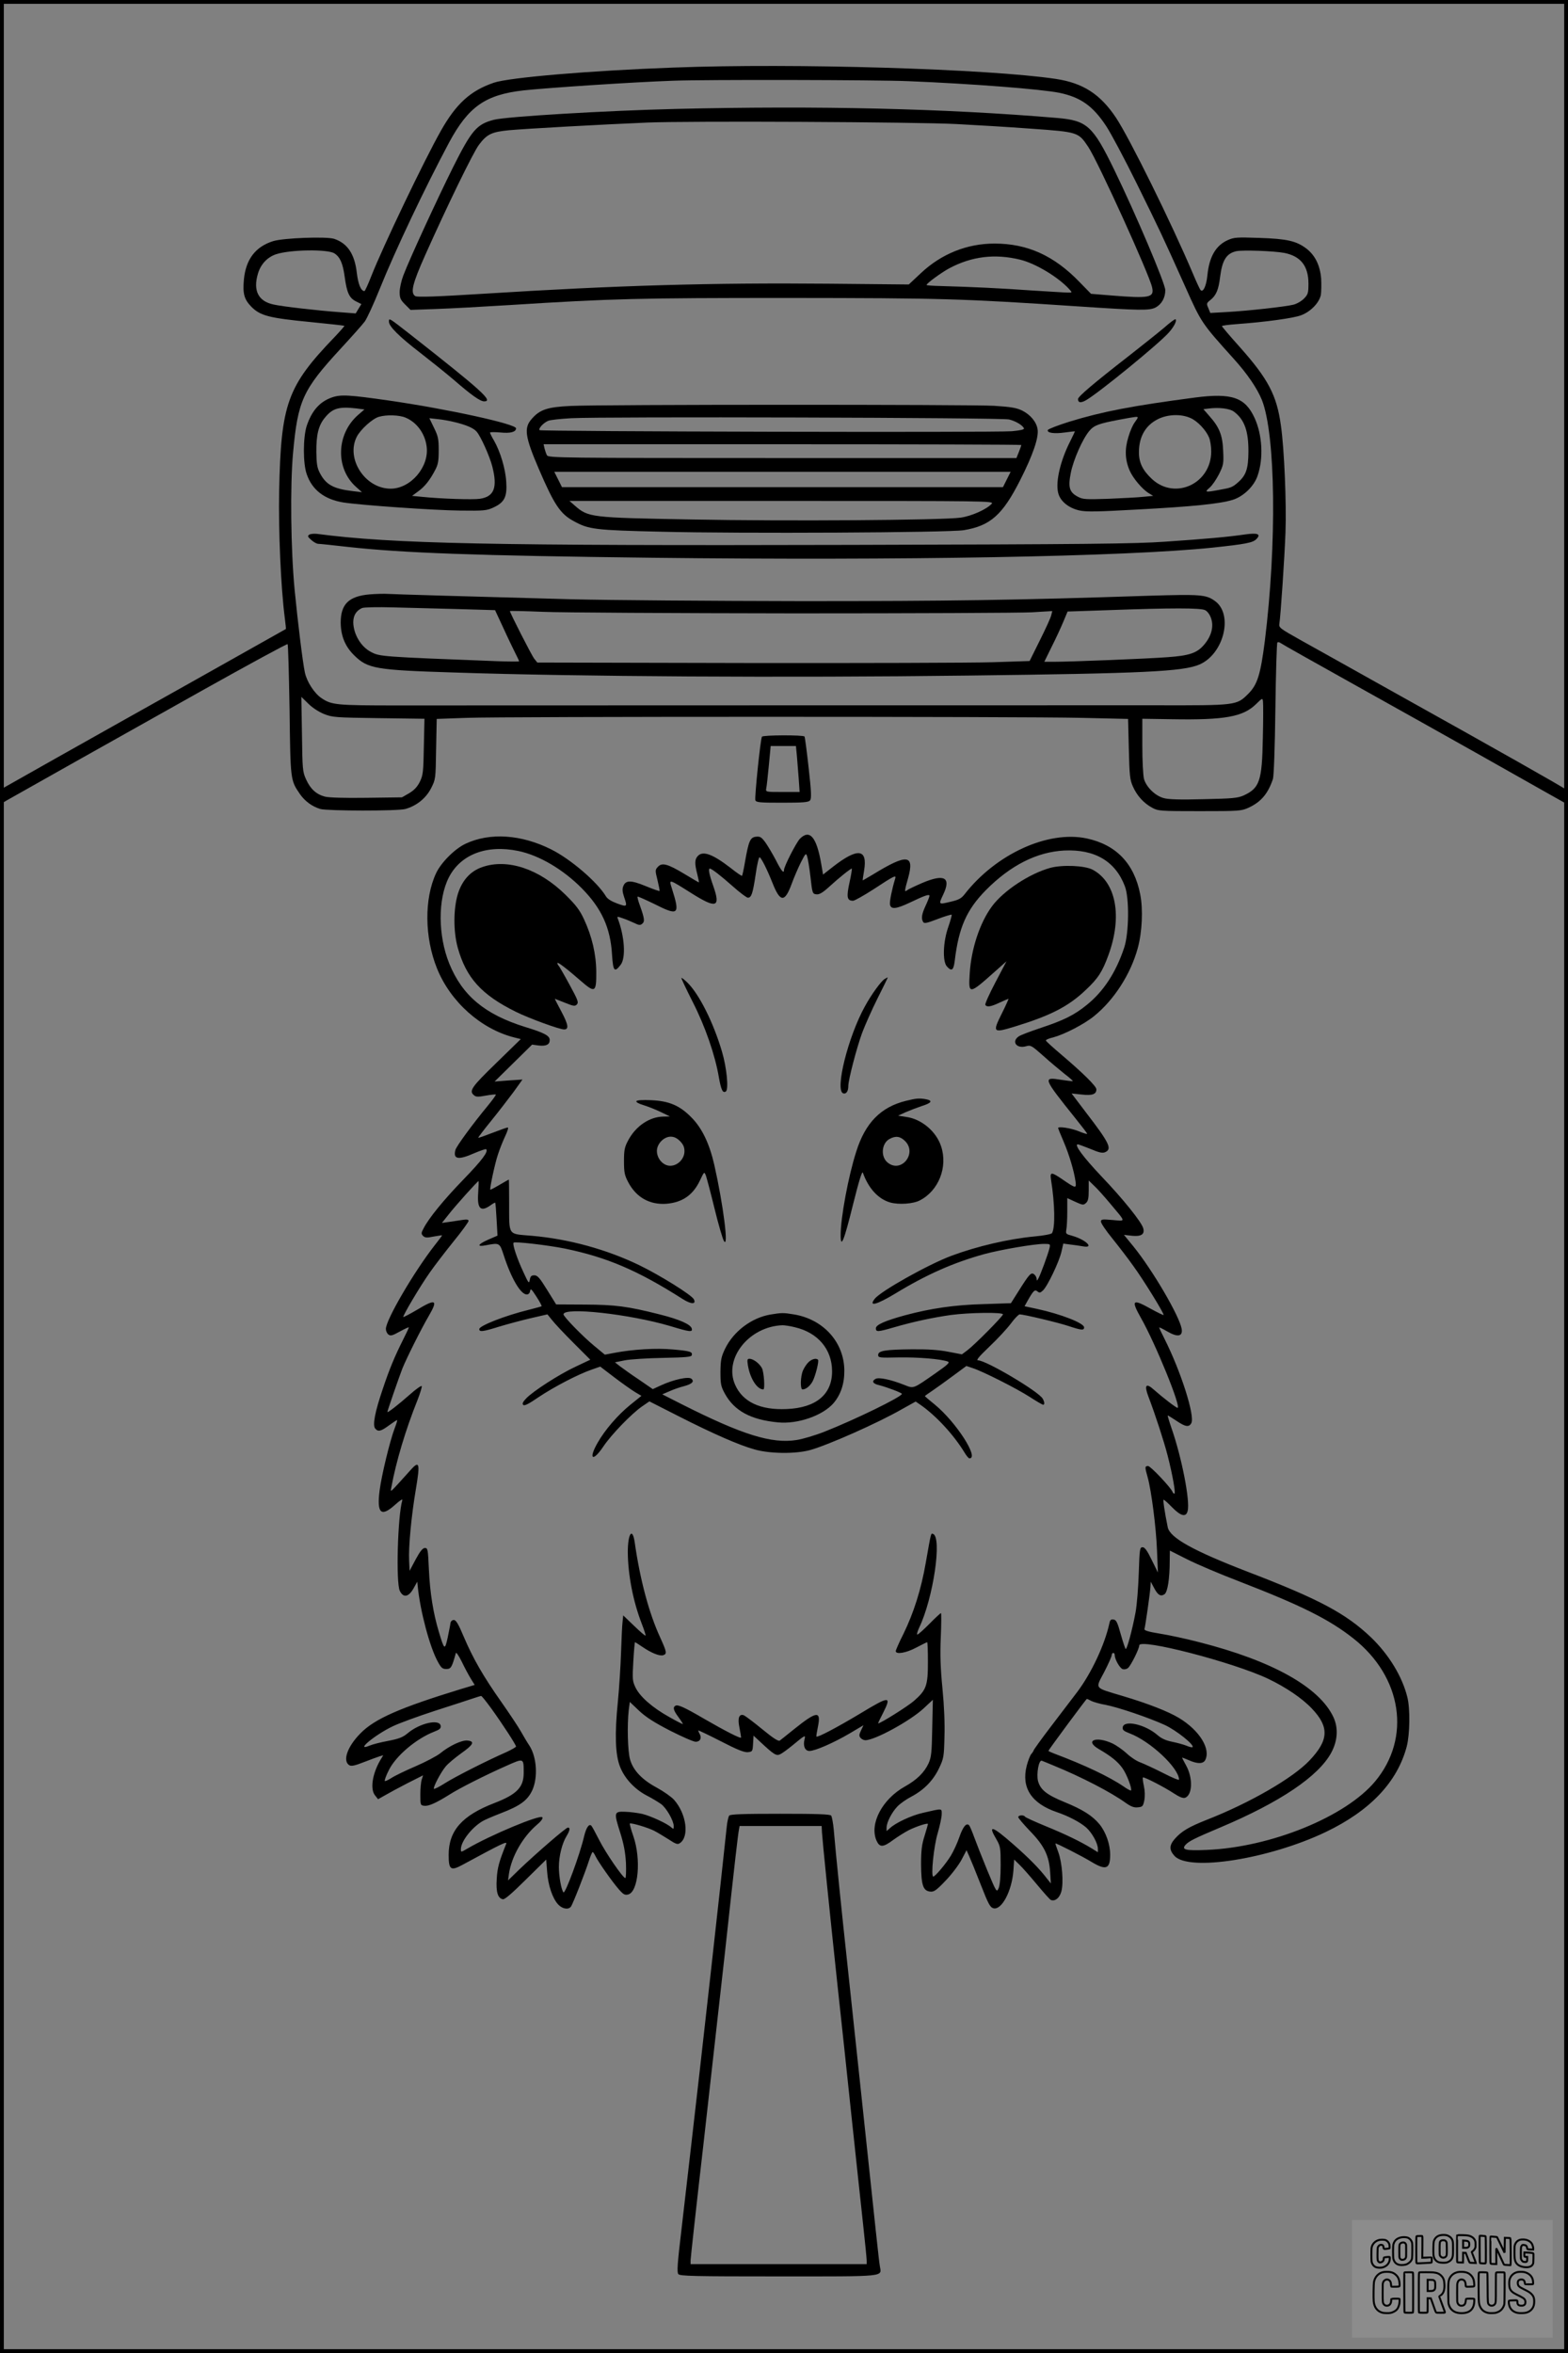 <?xml version="1.0" encoding="UTF-8"?>
<svg xmlns="http://www.w3.org/2000/svg" version="1.0" width="1024pt" height="1536pt" viewBox="0 0 1024 1536" preserveAspectRatio="xMidYMid meet">
  <rect x="0" y="0" width="1024" height="1536" fill="#808080" stroke="none"/>
  <g transform="translate(0.00 0.00) scale(1)">
    <g transform="translate(0,1536) scale(0.1,-0.1)" fill="#000000" stroke="none">
      <path d="M4400 14919 c-548 -20 -1076 -65 -1175 -99 -153 -52 -247 -138 -347 -316 -108 -191 -377 -753 -453 -946 -21 -54 -41 -98 -45 -98 -23 0 -41 45 -50 120 -14 122 -61 192 -148 221 -50 16 -329 6 -398 -15 -115 -36 -178 -118 -191 -249 -9 -96 2 -132 50 -181 58 -57 114 -72 382 -98 121 -12 222 -23 224 -25 2 -1 -26 -33 -61 -70 -313 -325 -353 -437 -365 -1008 -5 -260 11 -631 37 -830 5 -38 8 -70 7 -71 -1 -1 -279 -157 -617 -347 -338 -189 -734 -412 -880 -494 -146 -82 -289 -163 -317 -179 -52 -29 -53 -29 -53 -77 l0 -48 42 25 c100 57 774 436 1281 720 302 169 552 305 555 301 4 -4 9 -196 13 -428 6 -462 5 -459 68 -551 33 -47 80 -81 133 -97 48 -13 504 -14 555 0 72 20 134 69 168 135 30 59 30 60 33 256 l4 197 196 7 c260 9 3620 9 4013 0 l306 -7 5 -196 c4 -174 7 -202 27 -246 26 -59 71 -109 126 -138 38 -21 52 -22 310 -22 261 0 272 1 320 23 80 37 126 91 158 187 6 17 13 209 16 457 3 234 9 430 13 434 4 4 13 2 20 -3 7 -6 229 -131 493 -278 264 -147 624 -349 800 -448 176 -99 379 -214 450 -254 l130 -73 3 41 c2 26 -2 47 -10 54 -15 14 -459 265 -1123 635 -258 145 -534 298 -612 342 -134 75 -142 81 -138 106 8 47 34 432 40 597 7 187 -8 548 -30 698 -27 197 -83 303 -267 510 -65 72 -118 135 -118 138 0 4 42 9 93 13 193 14 374 39 424 58 62 23 119 82 129 133 3 20 4 68 2 106 -7 86 -39 152 -96 196 -66 50 -126 64 -307 70 -147 5 -165 4 -206 -14 -79 -35 -122 -109 -134 -231 -7 -69 -28 -114 -45 -95 -4 4 -27 53 -50 108 -138 326 -413 883 -502 1017 -103 154 -215 226 -393 253 -443 66 -1711 104 -2495 74z m1535 -89 c417 -17 865 -52 984 -76 138 -29 218 -85 305 -217 30 -45 119 -212 198 -372 152 -308 166 -337 319 -678 105 -235 106 -236 314 -467 90 -99 155 -195 186 -271 90 -228 98 -939 19 -1574 -28 -218 -48 -284 -108 -344 -76 -76 -78 -76 -597 -75 -367 0 -3254 0 -4955 -1 -407 0 -434 3 -501 48 -46 31 -95 106 -108 167 -14 65 -46 326 -67 540 -25 264 -30 681 -10 895 31 340 63 410 308 676 74 80 146 161 160 180 14 19 58 114 97 211 103 256 296 662 454 958 126 234 237 312 487 340 159 17 714 54 975 63 201 8 1333 6 1540 -3z m-3751 -1124 c37 -24 55 -65 67 -153 14 -104 30 -138 73 -160 l36 -18 -19 -31 -18 -30 -104 8 c-147 11 -375 37 -432 50 -100 21 -135 90 -103 200 18 63 62 110 121 129 94 30 336 33 379 5z m6203 3 c107 -21 158 -85 158 -201 0 -60 -3 -70 -28 -96 -16 -17 -47 -35 -70 -41 -52 -13 -293 -40 -436 -48 l-107 -6 -13 32 c-13 29 -12 32 13 52 38 30 54 67 64 151 14 110 41 153 105 168 40 9 244 2 314 -11z m-6271 -3010 c56 -22 73 -23 357 -27 l299 -4 -4 -181 c-3 -167 -5 -186 -26 -230 -17 -34 -37 -55 -70 -75 l-47 -27 -231 -3 c-147 -2 -247 1 -273 8 -56 15 -94 50 -122 112 -23 50 -24 66 -27 296 l-4 243 45 -44 c27 -27 67 -53 103 -68z m6131 -159 c-5 -279 -21 -325 -126 -373 -39 -17 -73 -20 -260 -24 -153 -4 -229 -2 -261 7 -56 15 -114 72 -129 125 -6 22 -11 119 -11 217 l0 176 195 -3 c344 -6 463 16 547 98 42 41 43 42 46 17 2 -14 2 -122 -1 -240z"></path>
      <path d="M4415 14649 c-457 -11 -1111 -50 -1190 -71 -112 -29 -145 -68 -267 -311 -105 -211 -283 -597 -324 -705 -13 -34 -24 -83 -24 -108 0 -39 5 -51 35 -81 l36 -36 167 6 c92 3 311 15 487 26 663 42 835 46 1815 46 999 -1 1125 -4 1890 -55 406 -27 467 -28 507 -7 39 21 63 63 63 113 0 43 -193 497 -334 787 -140 287 -177 320 -372 337 -735 62 -1554 81 -2489 59z m1835 -99 c118 -6 336 -19 484 -30 307 -22 308 -22 373 -119 64 -96 399 -833 417 -917 15 -67 -17 -73 -264 -53 l-135 11 -75 77 c-166 172 -340 251 -555 251 -180 0 -347 -67 -481 -193 l-79 -74 -525 5 c-765 7 -1384 -11 -2243 -65 -320 -20 -443 -24 -455 -16 -33 21 -19 80 65 268 142 318 313 670 351 720 52 69 82 84 198 95 111 10 594 37 904 50 274 11 1749 4 2020 -10z m412 -885 c102 -25 251 -115 322 -194 19 -21 19 -21 -10 -21 -16 0 -123 7 -239 14 -195 14 -384 23 -597 29 -49 1 -88 4 -87 7 1 11 97 81 149 109 147 78 298 96 462 56z"></path>
      <path d="M2540 13260 c0 -31 68 -98 203 -202 67 -52 167 -132 221 -178 115 -100 172 -140 198 -140 62 0 -14 69 -488 441 -136 106 -134 105 -134 79z"></path>
      <path d="M7604 13222 c-38 -32 -143 -116 -234 -187 -229 -178 -330 -264 -330 -280 0 -25 20 -27 55 -6 85 50 470 364 537 439 35 39 55 78 45 88 -3 3 -36 -21 -73 -54z"></path>
      <path d="M2166 12765 c-79 -28 -130 -87 -163 -185 -24 -75 -25 -245 0 -315 35 -103 116 -165 239 -185 116 -18 590 -51 763 -53 156 -2 174 0 217 20 72 33 91 69 84 168 -5 86 -39 198 -81 271 -14 23 -25 46 -25 50 0 4 30 4 66 1 68 -7 104 3 104 27 0 28 -442 125 -828 181 -265 38 -317 41 -376 20z m161 -71 l53 -7 -43 -37 c-142 -126 -147 -350 -10 -470 l37 -33 -60 7 c-127 15 -176 42 -216 120 -17 33 -21 60 -22 136 -1 112 14 174 57 225 49 60 91 72 204 59z m321 -60 c73 -30 127 -103 138 -187 19 -133 -103 -277 -235 -277 -167 0 -294 196 -221 339 24 47 102 118 144 130 50 15 134 12 174 -5z m323 -30 c74 -18 121 -38 141 -61 26 -28 86 -161 103 -228 35 -137 13 -197 -81 -211 -46 -7 -255 0 -381 13 l-62 6 38 28 c44 31 78 74 112 139 20 37 24 60 24 130 0 76 -4 93 -31 148 l-30 62 55 -6 c31 -3 81 -12 112 -20z"></path>
      <path d="M7805 12765 c-410 -54 -603 -91 -819 -157 -77 -24 -141 -49 -143 -55 -7 -19 42 -26 112 -16 36 5 65 8 65 7 0 -2 -14 -30 -30 -63 -64 -125 -97 -263 -80 -336 12 -55 66 -100 138 -117 45 -10 114 -9 381 6 357 19 537 37 621 63 71 22 140 89 163 158 39 112 31 265 -19 375 -62 136 -148 166 -389 135z m253 -92 c69 -51 96 -127 95 -263 -1 -110 -15 -152 -67 -198 -39 -34 -45 -36 -130 -51 -85 -16 -91 -14 -57 15 17 14 44 54 62 89 29 59 31 69 27 152 -4 101 -24 153 -89 226 l-40 46 33 4 c66 9 138 1 166 -20z m-283 -42 c46 -20 101 -79 121 -127 8 -19 14 -59 14 -91 0 -210 -236 -320 -387 -180 -61 57 -86 108 -85 178 1 100 44 173 124 213 64 32 152 35 213 7z m-345 3 c0 -3 -9 -17 -20 -32 -11 -14 -30 -56 -41 -95 -25 -80 -22 -150 9 -220 22 -50 83 -122 125 -147 l28 -17 -63 -6 c-35 -4 -137 -9 -228 -13 -148 -5 -169 -4 -200 13 -56 29 -66 61 -47 156 17 86 77 222 121 274 31 37 62 48 194 73 112 21 122 22 122 14z"></path>
      <path d="M3725 12710 c-150 -7 -200 -24 -252 -84 -53 -59 -45 -116 47 -330 99 -230 139 -291 227 -338 98 -54 137 -59 573 -69 512 -13 1877 -6 1974 10 174 29 253 99 369 328 83 164 122 278 113 331 -7 48 -48 96 -101 122 -37 18 -74 24 -183 31 -159 9 -2574 9 -2767 -1z m2864 -88 c43 -10 92 -39 98 -59 3 -7 -26 -13 -79 -18 -114 -9 -3075 -2 -3084 7 -10 10 25 48 56 61 14 6 81 13 150 17 198 11 2808 4 2859 -8z m81 -167 c0 -2 -7 -23 -16 -45 l-16 -40 -1529 0 c-1445 0 -1529 1 -1537 18 -5 9 -12 29 -16 45 l-6 27 1560 0 c858 0 1560 -2 1560 -5z m-95 -225 l-25 -50 -1440 0 -1440 0 -25 50 -25 50 1490 0 1490 0 -25 -50z m-99 -159 c-33 -36 -131 -80 -202 -90 -117 -17 -1145 -24 -1759 -12 -664 12 -672 13 -763 92 l-33 29 1387 0 c1360 0 1387 0 1370 -19z"></path>
      <path d="M2020 11870 c-13 -9 -11 -14 13 -35 15 -14 36 -25 45 -25 10 0 96 -9 192 -20 365 -40 827 -57 1990 -71 1636 -19 3088 7 3657 66 217 23 264 32 287 55 34 34 10 43 -75 31 -108 -16 -254 -29 -519 -47 -199 -14 -509 -17 -2045 -21 -2363 -6 -3001 7 -3495 72 -19 2 -42 0 -50 -5z"></path>
      <path d="M2414 11480 c-136 -12 -189 -63 -189 -185 1 -87 29 -155 88 -213 89 -87 137 -96 652 -112 803 -27 2168 -35 3355 -20 1149 14 1405 26 1513 72 160 69 223 328 101 415 -58 42 -95 44 -432 34 -875 -29 -1292 -35 -2267 -35 -583 1 -1258 6 -1500 12 -698 19 -1146 32 -1200 35 -27 2 -82 0 -121 -3z m580 -96 l239 -7 54 -116 c29 -64 65 -138 78 -164 14 -27 25 -51 25 -54 0 -2 -66 -2 -147 1 -755 29 -763 30 -820 60 -66 34 -114 115 -116 193 0 45 19 77 58 94 11 5 103 7 205 4 102 -2 292 -8 424 -11z m4876 -7 c15 -7 31 -29 39 -53 19 -54 2 -117 -45 -172 -46 -55 -97 -72 -239 -82 -127 -10 -634 -30 -742 -30 l-63 0 48 98 c27 53 61 127 76 163 l28 67 266 9 c413 15 603 15 632 0z m-2685 -21 c781 0 1480 3 1554 7 l133 8 -7 -28 c-3 -15 -37 -89 -74 -163 l-67 -135 -244 -8 c-135 -4 -858 -6 -1608 -5 l-1363 3 -20 25 c-17 21 -159 300 -159 311 0 2 98 0 217 -5 120 -5 857 -9 1638 -10z"></path>
      <path d="M4976 10551 c-10 -16 -49 -398 -43 -415 6 -14 28 -16 175 -16 139 0 172 3 182 15 10 12 9 53 -9 212 -12 108 -24 200 -27 205 -7 11 -271 10 -278 -1z m228 -123 c3 -35 8 -102 12 -150 l6 -88 -111 0 c-110 0 -111 0 -107 23 3 12 10 79 17 150 l12 127 82 0 83 0 6 -62z"></path>
      <path d="M5224 9885 c-24 -25 -104 -181 -104 -204 0 -27 -18 -6 -53 64 -21 40 -52 92 -68 115 -26 35 -34 41 -62 38 -38 -4 -48 -28 -72 -166 -8 -47 -17 -87 -19 -89 -2 -3 -37 21 -77 53 -116 89 -179 112 -212 76 -21 -22 -21 -51 -3 -120 7 -29 12 -52 10 -52 -2 0 -45 25 -96 56 -108 65 -145 75 -172 45 -18 -20 -18 -23 -2 -87 9 -37 15 -68 13 -70 -2 -2 -43 12 -91 32 -97 40 -131 39 -146 -2 -7 -17 -5 -37 5 -67 23 -67 22 -69 -44 -45 -38 14 -64 30 -74 47 -55 92 -229 242 -357 306 -195 98 -401 112 -560 37 -70 -33 -159 -122 -192 -192 -78 -166 -76 -419 6 -622 88 -218 287 -395 503 -450 l44 -11 -160 -156 c-163 -158 -180 -183 -145 -211 12 -11 28 -11 76 -2 34 6 64 9 66 7 3 -2 -22 -36 -54 -75 -96 -116 -204 -263 -210 -287 -16 -61 19 -67 123 -21 40 17 75 29 78 26 16 -15 -28 -73 -148 -197 -129 -133 -227 -253 -261 -320 -16 -30 -16 -35 -3 -49 13 -12 25 -13 69 -4 29 5 54 9 55 8 1 -1 -21 -31 -49 -66 -135 -173 -318 -486 -318 -545 0 -13 7 -29 16 -36 14 -11 25 -9 75 19 33 18 59 30 59 27 0 -3 -17 -40 -39 -83 -54 -108 -88 -189 -132 -321 -50 -147 -67 -234 -49 -256 19 -23 37 -19 90 20 26 19 50 35 53 35 3 0 -4 -24 -15 -52 -32 -84 -86 -308 -99 -408 -19 -149 9 -176 101 -93 36 32 51 41 47 28 -30 -102 -42 -538 -16 -590 23 -47 57 -41 89 15 l25 45 3 -30 c16 -161 78 -395 130 -490 23 -43 31 -50 57 -50 30 0 36 10 62 104 2 8 19 -17 38 -55 18 -38 45 -88 59 -111 l26 -42 -87 -26 c-402 -123 -566 -195 -659 -290 -86 -87 -118 -180 -73 -208 13 -8 37 -3 95 20 44 17 90 34 103 38 l24 7 -20 -33 c-52 -90 -67 -190 -33 -230 l19 -24 48 27 c26 15 92 51 147 79 l99 50 -9 -28 c-5 -15 -9 -59 -9 -98 0 -69 1 -70 27 -73 28 -3 77 19 163 73 64 41 232 126 372 188 115 51 113 52 113 -46 0 -94 -44 -140 -191 -197 -211 -81 -299 -180 -299 -338 0 -97 13 -107 89 -66 257 139 294 157 287 138 -46 -114 -58 -156 -62 -228 -6 -87 7 -128 40 -134 12 -3 60 39 150 128 l133 131 6 -78 c6 -89 35 -175 72 -215 27 -29 66 -36 83 -15 12 15 93 222 118 300 10 31 21 57 24 57 4 0 12 -12 19 -27 16 -34 108 -166 153 -217 29 -33 38 -38 60 -33 67 17 86 230 34 381 -15 43 -25 80 -23 82 7 7 118 -26 159 -47 23 -12 66 -38 96 -57 42 -28 57 -34 70 -25 65 40 46 191 -36 284 -17 19 -68 55 -112 79 -97 52 -154 112 -175 183 -16 53 -20 227 -9 324 l7 53 61 -58 c45 -42 100 -77 203 -130 77 -39 152 -72 166 -72 29 0 41 23 27 50 -6 10 -10 21 -10 24 0 2 66 -29 146 -70 108 -56 154 -74 177 -72 31 3 32 5 35 56 l3 52 42 -39 c92 -86 106 -94 131 -83 12 5 49 32 82 59 82 68 86 70 78 39 -11 -44 3 -76 32 -76 37 0 158 53 262 114 l91 54 -16 -34 c-13 -27 -14 -36 -3 -49 7 -8 21 -15 31 -15 62 0 291 125 380 207 l61 57 -4 -185 c-3 -162 -6 -189 -24 -230 -28 -60 -77 -108 -156 -152 -146 -82 -230 -241 -185 -350 21 -48 43 -48 110 2 29 21 75 50 102 64 53 26 125 49 125 40 0 -3 -10 -38 -22 -77 -18 -56 -23 -95 -23 -186 1 -135 13 -173 59 -178 25 -3 40 7 100 70 39 40 86 102 105 137 l33 63 17 -38 c10 -22 44 -105 76 -187 50 -128 61 -148 83 -154 54 -13 120 113 130 245 l5 73 34 -33 c19 -18 71 -77 115 -130 44 -53 85 -99 91 -101 28 -10 56 13 68 55 16 58 5 191 -20 258 -11 30 -20 55 -18 56 3 4 178 -85 238 -122 92 -55 119 -44 119 48 0 69 -28 149 -71 201 -45 54 -109 95 -227 143 -117 48 -157 80 -173 137 -12 46 5 142 25 133 6 -2 40 -16 76 -31 181 -74 375 -174 473 -245 33 -23 53 -31 78 -28 31 3 34 7 42 46 5 27 4 63 -3 94 -6 28 -9 53 -6 55 6 6 140 -63 202 -104 35 -23 59 -33 72 -29 50 16 54 130 7 213 -14 25 -25 47 -25 49 0 2 19 -6 43 -16 55 -25 93 -25 107 -1 39 73 -36 195 -170 276 -71 43 -202 94 -366 143 -193 58 -182 44 -123 157 27 52 49 102 49 110 0 8 5 15 10 15 6 0 10 -7 10 -15 0 -27 33 -85 52 -91 11 -3 26 0 35 8 18 15 73 125 73 147 0 49 615 -110 842 -218 117 -56 223 -128 286 -195 114 -120 110 -206 -17 -339 -108 -114 -388 -276 -669 -386 -121 -48 -166 -75 -211 -126 -36 -42 -36 -72 0 -111 96 -102 617 -19 985 156 293 140 470 328 531 560 20 79 23 243 4 320 -33 135 -120 278 -237 391 -165 157 -340 250 -804 428 -358 138 -509 222 -524 291 -21 103 -32 180 -27 180 4 0 29 -22 56 -50 57 -58 91 -66 101 -23 17 65 -39 350 -105 539 -16 46 -27 84 -25 84 3 0 28 -16 57 -35 59 -40 82 -43 97 -15 25 46 -68 338 -176 552 -19 37 -34 70 -34 72 0 3 23 -8 52 -25 68 -40 103 -34 95 16 -14 83 -188 381 -314 537 l-63 77 53 -6 c60 -6 84 10 73 49 -11 41 -134 194 -274 340 -118 125 -180 208 -153 208 5 0 41 -14 82 -30 59 -25 79 -29 97 -21 46 21 27 60 -126 259 l-94 124 66 -7 c70 -8 96 2 96 34 0 20 -86 105 -227 225 -57 48 -103 90 -103 94 0 5 21 14 48 20 74 20 202 86 267 139 130 105 239 274 285 443 29 105 36 255 16 353 -39 200 -157 323 -350 364 -253 53 -592 -102 -797 -365 -20 -26 -38 -36 -85 -47 -87 -21 -86 -22 -54 46 53 112 7 137 -140 74 -46 -20 -90 -41 -97 -47 -17 -14 -17 -5 8 82 42 153 -8 158 -231 21 -36 -21 -66 -39 -66 -38 -1 1 3 30 9 64 24 143 -41 151 -203 25 l-65 -51 -12 70 c-30 175 -75 228 -139 164z m-1839 -80 c138 -29 292 -120 415 -244 129 -131 187 -258 197 -434 7 -108 16 -118 57 -64 34 46 25 185 -20 302 -5 13 -2 13 32 1 22 -7 56 -22 76 -31 30 -15 40 -16 52 -5 18 14 15 35 -15 119 -11 29 -18 56 -15 58 2 2 49 -19 105 -46 164 -83 174 -74 118 102 -19 60 -22 61 129 -34 162 -102 191 -93 143 45 -28 79 -35 116 -23 116 11 0 70 -45 151 -117 45 -40 89 -73 97 -73 23 0 32 25 51 152 9 65 21 115 26 112 13 -8 48 -78 84 -168 50 -127 80 -129 125 -6 15 41 42 104 60 140 31 61 34 63 41 40 5 -14 15 -74 22 -135 12 -107 13 -110 39 -113 19 -2 40 10 84 50 62 57 138 118 147 118 2 0 -4 -41 -15 -90 -21 -96 -17 -120 23 -120 10 0 70 34 134 75 135 89 150 96 141 69 -20 -65 -37 -148 -34 -167 5 -35 39 -32 130 11 98 47 128 57 128 44 0 -6 -11 -34 -25 -64 -26 -56 -30 -84 -16 -107 7 -11 25 -7 95 20 47 18 88 30 91 28 2 -3 -8 -39 -22 -80 -34 -96 -39 -225 -9 -258 31 -34 43 -26 51 37 26 217 77 333 204 462 161 162 333 249 512 258 199 9 333 -70 395 -233 30 -78 27 -305 -4 -400 -54 -163 -135 -287 -246 -376 -80 -65 -151 -100 -296 -148 -69 -23 -136 -48 -148 -57 -48 -34 -13 -81 48 -64 31 9 36 6 114 -63 44 -40 107 -92 138 -117 32 -24 56 -46 54 -47 -2 -2 -36 2 -75 8 -123 20 -121 15 92 -251 42 -52 77 -98 77 -101 0 -4 -26 4 -57 17 -50 20 -133 33 -133 20 0 -2 16 -42 36 -88 36 -84 68 -191 78 -261 6 -46 2 -46 -84 13 -76 52 -84 51 -76 -2 25 -157 28 -312 6 -348 -4 -6 -54 -16 -111 -21 -171 -16 -377 -64 -544 -126 -151 -56 -463 -231 -502 -281 -43 -54 11 -40 134 34 205 125 383 203 583 258 108 29 324 66 388 66 41 0 42 -1 36 -27 -9 -39 -60 -177 -73 -199 -9 -16 -10 -16 -11 -3 0 9 -7 23 -16 30 -20 16 -31 4 -104 -112 l-48 -76 -178 -6 c-191 -5 -346 -28 -514 -73 -131 -36 -190 -62 -190 -85 0 -25 13 -24 117 6 127 37 253 64 373 81 121 16 340 19 340 4 0 -12 -184 -198 -232 -234 l-36 -27 -89 17 c-62 12 -132 17 -238 16 -175 -2 -220 -9 -220 -37 0 -18 8 -19 135 -16 124 2 274 -10 320 -27 15 -6 -1 -21 -83 -78 -146 -102 -139 -99 -200 -75 -88 35 -167 52 -189 40 -27 -15 -18 -32 23 -41 54 -14 149 -50 149 -57 0 -19 -308 -169 -506 -247 -61 -24 -142 -48 -181 -54 -164 -26 -355 34 -748 232 l-130 66 49 21 c26 12 68 26 92 32 53 14 71 31 49 49 -19 16 -118 -6 -200 -44 l-52 -24 -90 62 c-50 33 -105 73 -124 87 l-33 26 64 13 c36 7 148 14 250 16 150 3 186 6 188 18 5 22 -11 27 -124 37 -107 10 -263 1 -386 -23 l-58 -11 -70 58 c-71 58 -200 190 -200 205 0 50 432 2 696 -76 128 -39 147 -41 142 -18 -5 28 -79 61 -211 94 -210 53 -288 63 -489 64 l-186 1 -59 95 c-48 78 -63 95 -83 95 -20 0 -26 -6 -30 -29 -5 -28 -8 -24 -42 50 -41 87 -73 183 -64 192 9 9 222 -16 333 -38 276 -57 476 -142 770 -329 56 -36 92 -37 74 -2 -16 29 -222 157 -356 222 -213 103 -460 171 -701 192 -161 14 -148 -5 -149 215 0 83 -1 152 -2 152 -1 0 -28 -15 -60 -34 -32 -19 -59 -33 -61 -32 -5 6 29 167 49 227 11 35 33 90 48 122 15 31 23 57 17 57 -6 0 -51 -16 -100 -35 -49 -19 -91 -34 -93 -32 -1 2 37 52 85 111 48 59 113 144 146 188 l58 81 -91 -6 -91 -7 122 120 123 121 44 -6 c48 -5 71 6 71 36 0 28 -35 47 -160 85 -264 82 -411 205 -496 414 -74 183 -75 420 -3 562 77 151 248 216 454 173z m-262 -2230 c-8 -104 15 -129 79 -84 16 12 31 20 32 18 2 -2 6 -51 9 -109 l6 -106 -60 -26 c-70 -31 -78 -49 -16 -37 89 17 90 17 116 -63 49 -152 111 -258 151 -258 12 0 20 9 22 23 3 18 9 13 41 -37 21 -32 36 -60 34 -63 -3 -2 -40 -12 -83 -23 -152 -37 -324 -104 -324 -126 0 -20 21 -18 130 16 53 16 146 41 206 55 l109 25 30 -37 c16 -21 79 -88 140 -149 l110 -110 -95 -45 c-106 -49 -280 -161 -324 -208 -21 -22 -27 -34 -19 -42 8 -8 37 7 101 51 102 68 258 149 345 179 l57 20 93 -71 c50 -38 111 -81 134 -95 l42 -25 -72 -58 c-82 -66 -167 -165 -214 -248 -62 -108 -32 -128 37 -25 53 79 185 215 253 262 l48 33 187 -95 c228 -116 399 -191 501 -219 98 -28 265 -30 361 -4 116 32 444 177 602 268 l88 49 32 -22 c103 -72 217 -196 287 -311 12 -21 27 -38 32 -38 66 0 -88 238 -226 351 -36 29 -65 54 -65 55 0 2 21 17 48 35 26 18 87 61 135 97 l88 65 42 -14 c67 -22 285 -132 372 -188 43 -28 83 -51 87 -51 11 0 10 17 -2 39 -24 46 -370 251 -423 251 -14 0 7 25 74 89 52 49 114 116 139 149 25 34 51 61 59 62 26 0 246 -52 319 -76 84 -28 102 -30 102 -9 0 28 -152 87 -309 121 l-80 17 20 36 c38 67 47 75 64 61 13 -11 19 -10 36 6 29 26 106 187 121 253 l12 53 45 -6 c26 -3 63 -8 84 -12 77 -14 18 44 -71 69 -41 11 -43 13 -38 41 3 15 6 68 6 117 l0 88 52 -24 c48 -22 54 -23 70 -8 14 12 18 31 18 82 l0 65 36 -35 c20 -18 66 -70 103 -114 107 -128 105 -116 17 -109 -69 6 -76 5 -76 -11 0 -10 33 -59 74 -109 40 -50 103 -131 138 -181 68 -93 203 -313 197 -319 -2 -2 -39 16 -83 40 -121 68 -131 58 -65 -59 95 -167 266 -587 239 -587 -9 0 -94 65 -154 118 -52 47 -65 31 -36 -45 45 -118 101 -290 125 -383 33 -128 54 -250 45 -250 -5 0 -10 4 -12 10 -8 26 -144 170 -160 170 -22 0 -22 -7 -3 -73 24 -87 55 -324 61 -477 l6 -145 -41 83 c-29 60 -45 82 -59 82 -18 0 -20 -11 -25 -167 -3 -93 -12 -208 -21 -258 -21 -113 -57 -247 -65 -239 -3 3 -18 47 -32 97 -21 76 -29 93 -47 95 -16 3 -23 -3 -27 -25 -30 -139 -118 -326 -210 -448 -34 -44 -111 -146 -173 -227 -62 -81 -112 -151 -112 -155 0 -3 -7 -14 -15 -23 -8 -9 -21 -43 -30 -77 -36 -142 30 -245 196 -302 77 -26 153 -66 193 -101 38 -34 76 -103 76 -139 l0 -22 -42 26 c-74 45 -169 91 -301 145 -70 29 -130 56 -133 61 -8 13 -44 11 -44 -3 0 -6 34 -46 75 -89 94 -96 126 -162 133 -268 l5 -76 -24 30 c-50 66 -118 135 -223 227 -138 121 -167 129 -108 30 25 -44 27 -54 27 -167 0 -75 -5 -131 -13 -150 -13 -30 -14 -29 -74 115 -33 80 -71 177 -85 215 -14 39 -29 74 -34 80 -18 18 -40 -9 -64 -78 -13 -38 -38 -92 -55 -120 -32 -53 -103 -137 -115 -137 -17 0 3 198 29 284 14 48 26 104 26 123 0 40 8 39 -123 9 -73 -16 -178 -65 -214 -99 l-23 -20 0 23 c0 34 35 101 71 138 17 18 58 47 91 64 83 44 143 106 181 186 30 63 32 75 35 204 3 84 -2 204 -13 315 -13 132 -16 219 -11 336 4 86 4 157 1 157 -3 0 -37 -31 -75 -70 -38 -38 -73 -70 -79 -70 -5 0 0 19 11 43 93 192 152 594 91 614 -14 5 -12 10 -47 -188 -30 -174 -79 -328 -146 -465 -28 -55 -50 -106 -50 -112 0 -24 69 -12 134 23 37 19 68 35 71 35 3 0 5 -59 5 -130 0 -154 -10 -182 -91 -253 -40 -35 -218 -147 -234 -147 -2 0 13 32 33 70 56 111 41 110 -149 -5 -155 -93 -279 -158 -287 -151 -2 2 3 32 10 66 21 104 -8 101 -155 -17 -45 -36 -87 -70 -94 -75 -9 -7 -43 15 -115 74 -57 47 -111 87 -120 91 -31 11 -42 -18 -29 -80 6 -31 11 -60 11 -65 0 -11 -105 43 -245 124 -125 73 -169 93 -184 83 -18 -10 -13 -30 19 -73 17 -23 30 -44 30 -46 0 -3 -41 18 -90 46 -108 60 -191 132 -220 193 -19 40 -21 53 -14 169 4 69 9 126 11 126 2 0 24 -14 49 -31 59 -40 111 -61 135 -54 26 9 24 20 -20 117 -72 156 -131 375 -166 621 -15 100 -45 56 -45 -65 1 -146 34 -320 91 -467 16 -41 27 -76 25 -78 -2 -3 -36 26 -75 64 l-71 68 -4 -40 c-3 -22 -7 -112 -10 -200 -3 -88 -12 -234 -21 -325 -21 -207 -17 -344 14 -422 29 -76 95 -147 173 -188 35 -18 78 -44 96 -57 35 -26 82 -109 82 -144 0 -20 -1 -21 -17 -7 -29 26 -135 74 -188 87 -27 6 -77 13 -110 14 -76 3 -77 -3 -34 -138 23 -74 33 -126 37 -197 2 -54 0 -98 -4 -98 -16 1 -128 164 -171 249 -24 47 -46 88 -51 93 -15 15 -33 -11 -47 -68 -27 -118 -124 -380 -135 -367 -14 16 -30 103 -30 166 0 70 21 155 51 203 21 35 24 54 8 54 -13 0 -207 -168 -318 -274 l-73 -71 6 44 c17 112 89 238 180 317 29 24 43 43 38 51 -13 20 -339 -116 -489 -204 -43 -25 -43 -25 -43 -4 0 50 70 140 140 182 14 9 68 32 122 53 125 48 173 83 204 149 38 83 30 216 -18 291 -13 19 -38 61 -56 93 -18 32 -76 119 -128 193 -117 166 -184 282 -245 425 -35 84 -51 110 -65 110 -11 0 -20 -8 -22 -20 -1 -11 -10 -53 -18 -94 -19 -86 -22 -83 -58 37 -37 122 -58 256 -65 407 -6 131 -7 140 -26 140 -14 0 -31 -20 -60 -74 l-40 -75 -3 65 c-5 90 15 298 44 468 28 166 23 188 -29 131 -151 -167 -137 -155 -131 -118 31 168 93 375 170 567 18 46 31 88 28 93 -3 4 -38 -20 -77 -55 -77 -68 -147 -122 -147 -114 0 8 77 230 98 284 28 69 124 261 174 346 60 103 44 111 -80 36 -46 -27 -86 -48 -88 -46 -6 5 109 200 172 289 32 46 102 137 156 204 54 66 98 127 98 134 0 9 -11 11 -37 7 -21 -3 -60 -9 -87 -13 l-50 -7 43 54 c44 57 190 219 196 219 2 0 1 -34 -2 -75z m4972 -2539 c403 -156 586 -247 744 -372 318 -251 378 -648 142 -932 -193 -232 -683 -431 -1101 -448 -137 -6 -166 1 -138 33 22 24 55 41 228 114 391 165 641 334 724 488 42 78 47 161 14 232 -92 196 -400 368 -876 489 -84 22 -200 47 -258 56 -75 12 -103 21 -100 30 5 14 35 222 39 274 l2 35 22 -41 c25 -48 44 -58 69 -40 19 15 33 100 33 217 l1 67 113 -57 c61 -31 216 -97 342 -145z m-4887 -828 c75 -104 162 -238 162 -249 0 -4 -28 -20 -62 -36 -126 -55 -339 -163 -403 -204 -36 -23 -68 -39 -71 -36 -8 7 44 107 76 145 15 19 61 57 101 86 81 57 92 79 42 84 -37 4 -118 -34 -179 -84 -23 -18 -95 -56 -160 -84 -65 -28 -136 -62 -157 -76 -22 -14 -41 -23 -44 -20 -3 3 8 35 26 70 46 94 180 207 297 252 36 14 44 21 42 38 -7 47 -136 18 -214 -47 -32 -27 -56 -37 -128 -51 -49 -9 -104 -23 -122 -31 -101 -42 36 72 153 127 44 21 166 65 270 99 103 33 213 69 243 79 30 10 58 19 62 19 4 1 33 -36 66 -81z m3920 48 c15 -7 56 -19 92 -25 83 -16 281 -83 386 -131 76 -35 196 -131 182 -145 -3 -3 -20 1 -39 9 -19 8 -61 19 -94 26 -41 8 -71 22 -95 43 -81 71 -221 102 -228 51 -2 -17 6 -24 45 -39 135 -51 321 -225 323 -302 0 -6 -46 13 -102 42 -57 29 -124 60 -150 70 -26 9 -66 36 -90 59 -25 23 -66 52 -93 65 -107 50 -184 19 -90 -36 84 -49 124 -82 155 -125 28 -38 65 -136 56 -146 -3 -2 -24 9 -48 26 -95 65 -259 142 -451 214 -21 8 -39 16 -40 19 -1 4 246 338 251 339 2 0 15 -6 30 -14z"></path>
      <path d="M3150 9700 c-77 -26 -132 -86 -160 -176 -29 -95 -30 -243 -1 -349 55 -198 155 -309 380 -420 87 -43 284 -115 315 -115 32 0 28 30 -17 115 -25 47 -45 85 -43 85 1 0 31 -12 66 -26 55 -22 65 -24 77 -11 13 13 7 29 -47 128 -34 63 -66 118 -71 124 -5 5 -9 13 -9 18 0 11 61 -36 154 -117 92 -80 101 -75 100 60 -1 116 -28 231 -80 343 -28 60 -51 91 -122 161 -171 168 -378 237 -542 180z"></path>
      <path d="M6860 9695 c-136 -37 -308 -150 -383 -253 -78 -106 -134 -276 -144 -434 -9 -143 -7 -143 167 12 l73 65 -72 -137 c-40 -76 -70 -142 -66 -148 10 -16 36 -12 93 15 30 14 56 25 58 25 2 0 -17 -43 -43 -95 -63 -126 -59 -130 85 -86 232 71 350 131 463 239 80 75 108 118 148 228 92 252 50 476 -104 557 -52 27 -195 33 -275 12z"></path>
      <path d="M4450 8975 c0 -5 33 -75 74 -156 81 -158 146 -347 170 -488 15 -86 26 -109 46 -96 20 12 6 156 -25 260 -56 190 -149 376 -227 452 -21 20 -38 33 -38 28z"></path>
      <path d="M5777 8969 c-23 -14 -86 -100 -129 -179 -110 -199 -196 -546 -142 -567 20 -7 34 13 34 48 0 40 54 247 90 346 18 48 63 150 101 226 38 75 68 137 67 137 -2 0 -11 -5 -21 -11z"></path>
      <path d="M5917 8174 c-164 -40 -266 -143 -325 -331 -52 -161 -102 -432 -102 -545 0 -93 22 -39 81 200 38 152 59 220 64 207 36 -102 101 -173 180 -195 55 -15 149 -9 192 14 123 63 184 218 139 353 -32 98 -129 179 -229 192 l-52 8 50 23 c28 12 75 30 105 40 64 20 73 35 29 44 -43 8 -64 7 -132 -10z m-6 -263 c80 -80 -25 -211 -113 -141 -48 37 -42 126 11 155 40 22 70 18 102 -14z"></path>
      <path d="M4156 8172 c-4 -6 15 -17 46 -26 29 -9 80 -29 113 -45 l60 -29 -45 -1 c-90 -2 -179 -63 -228 -156 -23 -43 -27 -62 -27 -135 0 -73 4 -92 27 -136 53 -101 141 -150 251 -142 104 9 173 57 218 152 28 59 28 59 39 32 5 -15 31 -111 56 -214 25 -103 53 -198 61 -212 34 -59 -3 233 -62 495 -32 140 -81 243 -152 313 -75 76 -145 105 -259 110 -57 3 -94 0 -98 -6z m285 -261 c21 -22 29 -39 29 -66 0 -50 -44 -95 -93 -95 -46 0 -87 46 -87 97 0 46 45 93 90 93 22 0 41 -9 61 -29z"></path>
      <path d="M5032 6779 c-124 -21 -242 -110 -297 -224 -25 -52 -29 -72 -30 -150 0 -81 3 -95 29 -143 62 -112 169 -170 346 -187 129 -13 293 44 364 126 47 56 71 127 70 214 -2 184 -138 334 -331 365 -66 11 -78 11 -151 -1z m159 -83 c150 -35 242 -143 243 -286 1 -152 -104 -240 -296 -248 -174 -8 -289 47 -338 160 -74 171 92 379 310 387 14 0 50 -5 81 -13z"></path>
      <path d="M4884 6449 c14 -87 60 -159 101 -159 12 0 4 114 -9 139 -17 31 -56 61 -82 61 -14 0 -15 -7 -10 -41z"></path>
      <path d="M5281 6469 c-13 -12 -29 -37 -37 -55 -17 -39 -19 -124 -3 -124 22 0 49 22 66 53 19 37 43 133 35 141 -12 12 -39 5 -61 -15z"></path>
      <path d="M4762 3508 c-5 -7 -13 -40 -16 -73 -32 -309 -170 -1548 -231 -2070 -18 -159 -48 -413 -65 -563 -26 -217 -30 -275 -20 -287 11 -13 100 -15 655 -15 714 0 672 -4 661 67 -7 42 -23 195 -121 1118 -36 341 -79 742 -95 890 -30 275 -73 695 -85 840 -4 44 -12 86 -17 93 -8 9 -87 12 -333 12 -246 0 -325 -3 -333 -12z m606 -110 c3 -52 48 -498 102 -1003 22 -203 63 -582 90 -842 28 -259 61 -574 75 -699 14 -126 25 -239 25 -251 l0 -23 -575 0 -575 0 0 25 c0 14 38 359 85 767 46 409 109 970 140 1248 67 617 85 768 91 798 l4 22 268 0 268 0 2 -42z"></path>
    </g>
  </g>
  <rect x="0.0" y="0.0" width="1024.0" height="1536.0" fill="none" stroke="black" stroke-width="5"></rect>
  <g transform="translate(882.93 1449.20) scale(0.128)" opacity="1.0">
    <rect x="0" y="0" width="1024.0" height="600.0" fill="white" fill-opacity="0.1"></rect>
    <g transform="translate(0,650) scale(0.1,-0.1)" stroke="none">
      <path fill="none" stroke="#000000" stroke-width="100" d="M4491 5720 c-164 -43 -269 -147 -319 -315 -19 -65 -29 -577 -13 -693 25 -190 116 -310 276 -367 63 -23 284 -32 370 -16 122 22 249 110 294 205 51 104 56 150 56 496 0 341 -4 385 -48 478 -46 100 -156 184 -282 217 -83 21 -241 19 -334 -5z m270 -273 c19 -12 43 -40 54 -62 18 -37 20 -64 23 -320 5 -339 -1 -384 -56 -436 -87 -82 -235 -56 -289 51 -22 43 -23 53 -23 335 0 314 7 370 52 412 34 32 66 42 139 42 53 1 73 -4 100 -22z"></path>
      <path fill="none" stroke="#000000" stroke-width="100" d="M5367 5723 c-4 -3 -7 -311 -7 -683 0 -618 1 -679 17 -691 12 -10 51 -14 152 -14 l136 0 3 248 2 248 67 -3 67 -3 34 -85 c18 -47 58 -152 89 -235 30 -82 63 -158 73 -168 14 -15 40 -19 165 -24 l148 -6 -5 34 c-4 19 -49 143 -102 276 -53 133 -96 246 -96 251 0 6 15 19 33 31 53 33 104 92 134 156 27 57 28 67 27 195 0 115 -4 144 -23 193 -31 80 -76 135 -148 183 -83 56 -166 82 -303 94 -129 11 -453 14 -463 3z m541 -300 c55 -27 77 -73 77 -163 0 -61 -4 -82 -23 -111 -34 -55 -73 -69 -191 -69 l-101 0 0 187 0 186 101 -6 c66 -4 114 -12 137 -24z"></path>
      <path fill="none" stroke="#000000" stroke-width="100" d="M6514 5685 c-4 -9 -5 -320 -2 -690 3 -511 7 -678 16 -687 19 -19 273 -30 291 -13 11 11 13 126 12 675 -1 364 -6 672 -11 685 -11 28 -27 31 -187 40 -99 6 -114 5 -119 -10z"></path>
      <path fill="none" stroke="#000000" stroke-width="100" d="M3355 5683 c-27 -3 -55 -9 -62 -15 -10 -8 -13 -150 -13 -683 0 -592 2 -674 15 -685 12 -10 52 -11 173 -6 362 15 578 29 590 38 8 7 12 46 12 129 0 108 -2 119 -20 129 -11 6 -24 9 -28 7 -4 -3 -103 -8 -221 -12 l-214 -7 5 545 c4 384 2 549 -5 556 -11 11 -120 12 -232 4z"></path>
      <path fill="none" stroke="#000000" stroke-width="100" d="M7067 5654 c-4 -4 -7 -310 -7 -680 0 -625 1 -673 18 -692 15 -18 31 -21 152 -24 l134 -3 -3 400 c-2 277 1 397 8 390 11 -11 153 -311 251 -530 96 -215 128 -281 142 -292 7 -6 82 -14 165 -17 l153 -7 11 28 c14 34 3 1333 -11 1347 -5 5 -70 11 -144 14 l-136 5 -1 -54 c-1 -30 -5 -200 -8 -379 l-6 -325 -73 150 c-40 83 -123 256 -184 385 -61 129 -117 242 -125 252 -11 12 -40 18 -121 22 -59 4 -130 9 -157 12 -28 3 -54 2 -58 -2z"></path>
      <path fill="none" stroke="#000000" stroke-width="100" d="M2507 5614 c-220 -49 -342 -159 -394 -357 -24 -91 -24 -641 0 -740 57 -233 232 -339 510 -310 56 6 127 21 158 33 76 29 187 114 226 174 64 95 67 114 71 505 2 232 -1 371 -8 404 -27 126 -116 235 -228 278 -74 29 -236 35 -335 13z m191 -281 c15 -11 36 -35 47 -54 19 -32 20 -52 20 -349 0 -309 0 -316 -23 -362 -31 -62 -75 -89 -155 -95 -53 -4 -67 -2 -97 19 -19 13 -44 41 -55 63 -19 37 -20 60 -20 350 0 337 2 351 60 405 54 51 169 63 223 23z"></path>
      <path fill="none" stroke="#000000" stroke-width="100" d="M8568 5491 c-133 -43 -219 -134 -262 -280 -13 -45 -16 -107 -16 -343 0 -320 9 -395 60 -506 73 -156 258 -255 506 -269 191 -11 324 47 376 165 19 42 22 70 26 288 4 209 3 242 -11 256 -19 18 -186 38 -347 41 l-105 2 -3 -95 c-1 -52 2 -102 7 -109 6 -10 33 -16 75 -19 l66 -4 0 -105 c0 -98 -1 -105 -26 -130 -23 -23 -31 -25 -99 -21 -64 3 -79 7 -112 34 -21 16 -49 52 -63 80 -25 49 -25 51 -25 324 0 303 6 348 56 402 28 29 32 30 99 26 105 -6 152 -50 167 -158 8 -53 9 -54 48 -62 22 -5 90 -10 150 -11 l110 -2 3 43 c4 52 -30 180 -66 245 -53 99 -179 183 -317 212 -96 20 -226 18 -297 -4z"></path>
      <path fill="none" stroke="#000000" stroke-width="100" d="M1390 5484 c-203 -45 -359 -207 -390 -404 -13 -83 -13 -616 0 -694 20 -123 100 -235 203 -281 98 -45 271 -51 387 -13 211 67 340 238 340 451 0 54 -3 69 -17 74 -24 9 -264 -15 -280 -28 -7 -7 -13 -31 -13 -60 0 -56 -13 -95 -43 -128 -31 -34 -95 -61 -144 -61 -35 0 -48 6 -77 35 -52 52 -58 99 -54 423 3 257 5 280 24 323 42 89 120 132 202 109 53 -14 72 -42 81 -120 11 -90 15 -92 150 -79 62 6 125 15 138 20 25 9 25 10 21 107 -3 82 -9 106 -33 155 -33 68 -97 130 -163 160 -60 27 -235 33 -332 11z"></path>
      <path fill="none" stroke="#000000" stroke-width="100" d="M1600 3845 c-239 -44 -424 -235 -476 -495 -22 -109 -33 -831 -15 -1000 31 -300 174 -492 425 -572 45 -15 100 -21 211 -25 181 -6 263 8 380 66 147 73 214 152 266 311 26 78 32 117 37 219 4 98 2 125 -9 132 -22 14 -393 11 -407 -3 -7 -7 -12 -39 -12 -73 0 -169 -84 -275 -217 -275 -68 0 -110 18 -150 64 -65 73 -68 99 -68 606 0 446 1 456 22 515 78 208 337 201 392 -11 6 -23 13 -75 16 -115 3 -41 10 -78 15 -83 10 -10 289 -10 357 0 63 9 67 18 60 147 -12 210 -62 331 -181 445 -86 82 -165 123 -280 146 -94 19 -261 20 -366 1z"></path>
      <path fill="none" stroke="#000000" stroke-width="100" d="M5376 3840 c-151 -39 -268 -118 -350 -237 -106 -157 -118 -245 -114 -863 4 -463 5 -477 27 -550 33 -106 72 -178 131 -243 123 -135 290 -197 526 -197 326 0 528 127 610 384 34 106 48 339 20 349 -29 12 -386 9 -400 -2 -7 -6 -16 -44 -20 -85 -17 -192 -81 -266 -226 -266 -93 1 -163 55 -197 152 -16 48 -18 92 -18 503 0 437 1 452 22 520 26 81 57 119 121 147 78 35 188 8 237 -56 30 -40 55 -133 55 -206 0 -92 6 -95 157 -92 70 1 161 5 201 8 87 8 88 9 78 158 -12 189 -62 314 -170 422 -76 76 -130 109 -241 144 -102 33 -337 38 -449 10z"></path>
      <path fill="none" stroke="#000000" stroke-width="100" d="M8441 3845 c-204 -45 -357 -196 -406 -402 -24 -99 -17 -331 13 -416 47 -137 141 -225 342 -323 334 -162 396 -203 438 -284 19 -37 23 -57 20 -116 -3 -59 -8 -77 -30 -107 -39 -50 -98 -70 -190 -65 -137 7 -187 57 -188 185 0 95 4 94 -223 86 -106 -3 -198 -10 -204 -16 -17 -13 -17 -107 1 -200 44 -226 196 -375 436 -423 103 -20 339 -15 435 10 199 53 340 189 391 377 21 78 28 222 15 311 -16 115 -56 191 -145 276 -85 81 -145 117 -386 235 -250 122 -298 173 -301 319 -3 109 52 167 164 175 115 8 183 -49 194 -164 3 -32 10 -64 16 -70 10 -14 340 -17 387 -4 24 7 25 9 22 92 -5 150 -54 269 -153 369 -69 70 -189 133 -297 155 -90 18 -265 18 -351 0z"></path>
      <path fill="none" stroke="#000000" stroke-width="100" d="M2710 3833 c-14 -2 -29 -9 -35 -14 -7 -7 -9 -354 -7 -1017 3 -910 5 -1008 20 -1019 20 -16 384 -18 413 -3 19 10 19 32 19 1019 0 923 -1 1010 -16 1022 -13 10 -61 14 -193 16 -97 1 -187 -1 -201 -4z"></path>
      <path fill="none" stroke="#000000" stroke-width="100" d="M3455 3833 c-47 -12 -45 32 -45 -1034 0 -987 0 -1009 19 -1019 12 -6 98 -10 210 -10 159 0 192 3 205 16 14 13 16 61 16 370 l0 355 81 -3 82 -3 88 -245 c49 -135 105 -292 124 -350 20 -58 45 -113 57 -122 18 -16 45 -18 229 -18 184 0 210 2 216 16 7 19 16 -7 -153 448 -74 197 -134 362 -134 366 0 4 23 22 50 40 162 104 228 273 217 560 -8 225 -46 336 -153 450 -104 110 -219 160 -413 179 -101 11 -657 13 -696 4z m721 -409 c64 -48 69 -61 72 -231 4 -176 -7 -223 -59 -267 -43 -36 -89 -46 -216 -46 l-113 0 0 286 0 286 144 -4 c127 -3 148 -5 172 -24z"></path>
      <path fill="none" stroke="#000000" stroke-width="100" d="M6510 3834 c-51 -11 -50 7 -50 -683 1 -672 7 -842 35 -951 45 -175 148 -311 289 -380 117 -58 200 -73 376 -68 124 4 156 9 225 32 108 37 176 79 246 153 61 66 117 169 140 258 9 37 13 248 16 831 4 727 3 782 -13 795 -13 11 -57 14 -204 14 -171 0 -190 -2 -209 -19 -21 -19 -21 -19 -21 -746 0 -782 0 -782 -52 -861 -64 -95 -228 -106 -302 -19 -61 73 -60 64 -66 877 -4 562 -8 745 -17 754 -13 13 -341 23 -393 13z"></path>
    </g>
  </g>
</svg>
